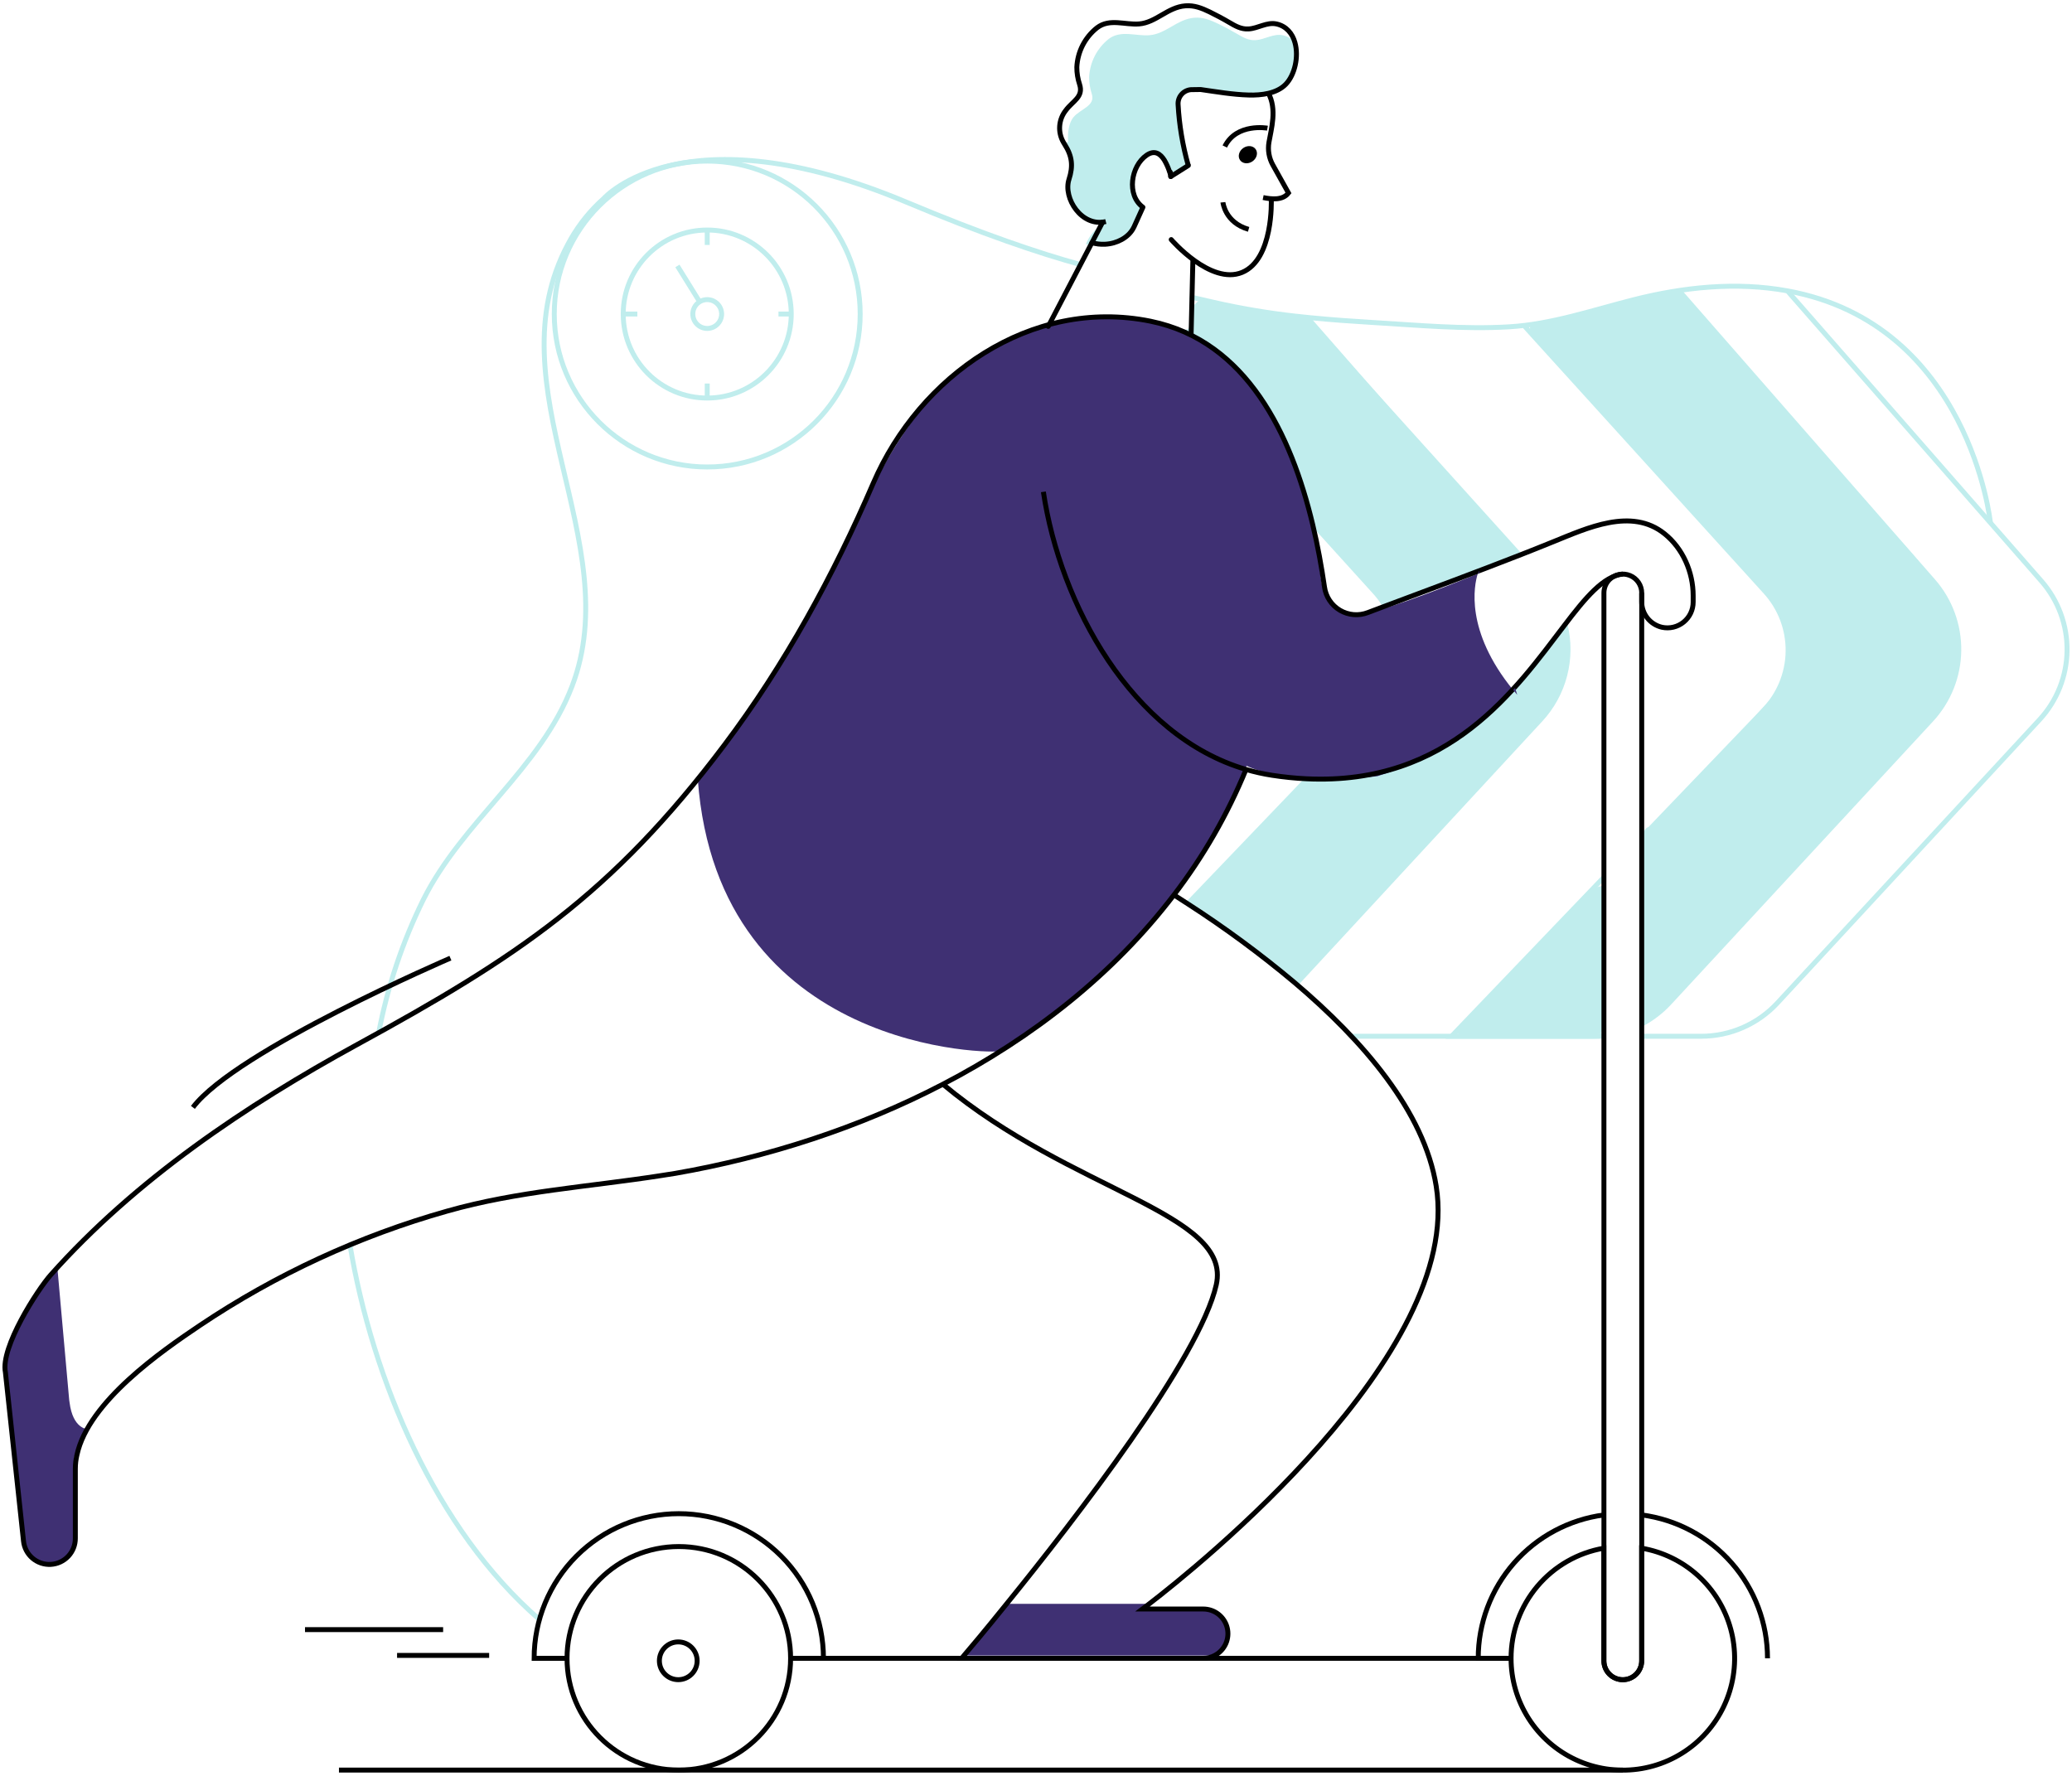 <svg width="420" height="360" viewBox="0 0 420 360" fill="none" xmlns="http://www.w3.org/2000/svg">
<path d="M325.114 179.559C324.027 179.627 323.001 180.085 322.225 180.85C321.022 182.099 295.754 208.659 295.396 209.365C295.038 210.071 303.867 210.075 304.726 210.075C305.585 210.075 324.129 210.317 324.622 209.365C325.114 208.413 325.114 179.559 325.114 179.559Z" fill="#C0EDED"/>
<path d="M342.196 61.05C342.196 61.05 341.731 58.449 337.087 59.439C332.443 60.428 314.934 64.965 314.405 65.072C313.876 65.179 307.611 64.547 311.27 68.583L355.719 117.602C355.719 117.602 367.841 127.787 360.336 140.159L344.787 157.268L334.742 167.754C334.742 167.754 332.336 166.426 332.777 173.699C333.218 180.971 332.392 206.486 332.392 206.486C332.392 206.486 331.927 208.72 334.756 206.389C337.584 204.057 375.624 162.994 375.624 162.994L393.523 143.261C393.523 143.261 399.142 137.521 396.616 127.382C394.089 117.244 381.713 106.182 381.713 106.182L342.196 61.05Z" fill="#C0EDED"/>
<path d="M240.749 183.214C248.29 188.078 255.52 193.409 262.395 199.176C274.201 186.767 296.2 163.012 296.2 163.012L314.089 143.279C314.089 143.279 319.723 137.534 317.187 127.396C317.14 127.22 317.099 127.039 317.038 126.848C307.286 139.61 293.817 159.283 264.796 157.871L240.749 183.214Z" fill="#C0EDED"/>
<path d="M231.837 68.564C234.298 71.29 253.706 92.685 266.041 106.288L276.258 117.573C277.967 119.119 279.437 120.907 280.624 122.882C289.847 119.417 299.103 116.013 308.266 112.418C306.387 110.225 304.38 108.144 302.256 106.186L265.665 64.388C265.266 64.342 264.885 64.314 264.485 64.268C259.016 63.729 253.58 62.889 248.203 61.751C246.638 61.412 245.064 61.059 243.503 60.687C237.93 63.724 245.64 69.943 234.953 65.053C234.777 65.081 234.024 65.053 233.156 65.094C231.433 65.252 229.385 65.856 231.837 68.564Z" fill="#C0EDED"/>
<path d="M273.921 210.066H294.226H322.917H325.114" stroke="#C0EDED" stroke-miterlimit="10"/>
<path d="M362.309 58.96L403.466 105.982L413.799 117.792C417.215 121.696 419.067 126.725 418.998 131.913C418.928 137.1 416.942 142.078 413.423 145.889L360.275 203.332C358.307 205.455 355.923 207.148 353.27 208.307C350.618 209.465 347.756 210.064 344.861 210.066H332.787" stroke="#C0EDED" stroke-miterlimit="10"/>
<path d="M340.25 58.811L391.856 117.792C395.272 121.697 397.123 126.729 397.052 131.917C396.981 137.105 394.992 142.084 391.47 145.894L338.332 203.333C336.726 205.058 334.842 206.502 332.759 207.605" stroke="#C0EDED" stroke-miterlimit="10"/>
<path d="M332.777 169.805L357.446 144.077C360.594 140.859 362.386 136.555 362.452 132.054C362.517 127.553 360.852 123.199 357.799 119.89L309.036 66.12" stroke="#C0EDED" stroke-miterlimit="10"/>
<path d="M325.114 209.947C324.384 210.024 323.651 210.065 322.917 210.068H294.226L325.114 177.823" stroke="#C0EDED" stroke-miterlimit="10"/>
<path d="M265.079 157.811L265.019 157.885L240.748 183.214" stroke="#C0EDED" stroke-miterlimit="10"/>
<path d="M264.518 64.292L308.047 112.54" stroke="#C0EDED" stroke-miterlimit="10"/>
<path d="M317.229 126.583C318.066 129.958 318.05 133.488 317.184 136.856C316.317 140.224 314.627 143.323 312.264 145.875L262.72 199.44" stroke="#C0EDED" stroke-miterlimit="10"/>
<path d="M281.009 123.207C280.934 123.091 280.874 122.975 280.786 122.854C280.164 121.789 279.428 120.795 278.589 119.891L266.096 106.098L265.975 105.982" stroke="#C0EDED" stroke-miterlimit="10"/>
<path d="M403.466 105.983C403.466 105.983 399.254 65.695 362.309 58.961C351.934 57.075 341.248 58.194 331.096 60.772C322.769 62.88 314.535 65.737 305.897 66.252C296.702 66.8 287.376 65.913 278.195 65.37C274.052 65.119 269.868 64.826 265.697 64.413C265.298 64.367 264.917 64.339 264.518 64.292C259.048 63.753 253.612 62.913 248.235 61.775C246.67 61.436 245.096 61.083 243.535 60.712C242.751 60.549 241.97 60.359 241.19 60.182" stroke="#C0EDED" stroke-miterlimit="10"/>
<path d="M109.342 328.297C88.332 310.059 75.51 279.738 70.94 252.374" stroke="#C0EDED" stroke-miterlimit="10"/>
<path d="M219.029 53.638C210.567 51.316 199.119 47.434 183.821 41.011C138.522 21.97 122.402 40.212 122.402 40.212C119.751 42.561 117.499 45.325 115.733 48.395C115.515 48.762 115.306 49.143 115.116 49.514C99.702 78.41 127.19 109.842 115.942 139.146C109.561 155.828 93.72 166.496 85.806 182.383C81.597 190.915 78.559 199.975 76.773 209.319" stroke="#C0EDED" stroke-miterlimit="10"/>
<path d="M241.806 52.667C241.853 52.669 241.899 52.679 241.943 52.695" stroke="#C0EDED" stroke-miterlimit="10"/>
<path d="M141.442 157.945C145.497 213.628 201.858 213.675 202.806 213.057C202.806 213.057 199.155 216.884 221.359 199.194C243.563 181.505 252.679 155.242 252.679 155.242C262.023 159.589 279.207 157.346 279.207 157.346C290.306 154.002 299.599 146.989 306.7 139.861C296.905 127.837 298.805 118.642 299.543 116.31C290.227 120.109 279.573 124.131 275.222 124.6C266.783 125.506 267.545 113.524 267.545 113.524C259.984 67.477 233.276 65.141 233.276 65.141C204.343 61.797 187.573 74.271 173.608 105.545C159.643 136.819 141.442 157.945 141.442 157.945Z" fill="#3F3073"/>
<path d="M195.422 335.602H246.233C247.228 335.086 248.02 334.25 248.483 333.228C248.945 332.208 249.051 331.061 248.783 329.972C248.515 328.884 247.889 327.917 247.006 327.227C246.122 326.538 245.032 326.165 243.911 326.17H231.581C231.581 326.17 232.073 325.812 232.974 325.12H204.069C199.792 330.382 196.611 334.181 195.422 335.602Z" fill="#3F3073"/>
<path d="M11.634 257.06L14.026 283.792C14.049 283.959 14.077 284.117 14.1 284.298C14.764 289.63 17.671 289.69 17.671 289.69L15.061 295.361L15.28 297.771V311.829C15.279 312.846 14.985 313.841 14.431 314.694C13.877 315.547 13.088 316.222 12.16 316.636C11.231 317.051 10.202 317.188 9.197 317.03C8.193 316.872 7.255 316.427 6.497 315.748C5.527 314.888 4.914 313.695 4.779 312.405C3.669 302.048 1.101 278.191 1.101 278.191C0.093 273.166 8.945 260.088 11.634 257.06Z" fill="#3F3073"/>
<path d="M191.117 219.778C217.244 241.605 249.809 245.933 246.54 260.451C243.177 275.312 217.964 307.961 204.055 325.111C199.81 330.387 196.624 334.177 195.417 335.575C195.11 335.974 194.953 336.165 194.953 336.165H243.911C244.73 336.169 245.537 335.966 246.256 335.575C247.24 335.051 248.02 334.214 248.473 333.197C248.925 332.179 249.025 331.04 248.755 329.959C248.486 328.878 247.862 327.919 246.985 327.233C246.107 326.547 245.025 326.175 243.911 326.175H231.576L232.97 325.111C242.388 317.876 296.594 274.523 291.119 240.439C288.704 225.346 276.313 210.963 262.4 199.176C255.524 193.409 248.295 188.078 240.753 183.214C239.796 182.596 238.868 181.993 237.967 181.417" stroke="black" stroke-miterlimit="10"/>
<path d="M325.12 120.203V336.676C325.12 337.693 325.523 338.667 326.242 339.385C326.96 340.104 327.935 340.508 328.951 340.508C329.967 340.508 330.941 340.104 331.66 339.385C332.379 338.667 332.782 337.693 332.782 336.676V120.203C332.78 119.446 332.554 118.706 332.133 118.077C331.711 117.448 331.113 116.958 330.413 116.669C329.713 116.379 328.943 116.303 328.2 116.45C327.458 116.598 326.775 116.961 326.239 117.496C325.882 117.85 325.598 118.272 325.406 118.737C325.214 119.202 325.117 119.7 325.12 120.203Z" stroke="black" stroke-miterlimit="10"/>
<path d="M306.297 336.168C306.294 340.487 307.527 344.717 309.848 348.359C312.17 352.001 315.484 354.903 319.4 356.725C323.316 358.546 327.671 359.21 331.952 358.639C336.233 358.068 340.262 356.286 343.563 353.501C346.865 350.717 349.302 347.046 350.587 342.923C351.873 338.8 351.953 334.395 350.819 330.228C349.684 326.061 347.383 322.304 344.185 319.402C340.987 316.499 337.026 314.57 332.768 313.844V336.674C332.768 337.69 332.365 338.665 331.646 339.384C330.927 340.102 329.953 340.506 328.937 340.506C327.921 340.506 326.946 340.102 326.227 339.384C325.509 338.665 325.105 337.69 325.105 336.674V313.844C319.84 314.748 315.065 317.485 311.623 321.57C308.181 325.655 306.294 330.826 306.297 336.168Z" stroke="black" stroke-miterlimit="10"/>
<path d="M137.598 358.828C125.084 358.828 114.939 348.683 114.939 336.169C114.939 323.655 125.084 313.51 137.598 313.51C150.112 313.51 160.257 323.655 160.257 336.169C160.257 348.683 150.112 358.828 137.598 358.828Z" stroke="black" stroke-miterlimit="10"/>
<path d="M211.495 99.703C214.885 122.529 229.398 149.173 252.567 155.981C254.298 156.491 256.06 156.885 257.843 157.161C260.151 157.52 262.477 157.757 264.809 157.871C293.812 159.265 307.294 139.611 317.051 126.848C321.412 121.104 325.039 116.771 328.959 116.371" stroke="black" stroke-miterlimit="10"/>
<path d="M332.778 120.201V121.91C332.76 123.123 333.159 124.305 333.906 125.26C334.654 126.215 335.706 126.885 336.888 127.158C337.65 127.322 338.439 127.314 339.197 127.134C339.955 126.953 340.664 126.605 341.27 126.115C341.876 125.626 342.365 125.006 342.7 124.302C343.036 123.599 343.209 122.829 343.209 122.05V120.74C343.209 115.994 341.133 111.187 337.403 108.201C330.683 102.795 321.683 107.067 314.814 109.835C312.645 110.722 310.481 111.577 308.312 112.431C299.15 116.026 289.894 119.43 280.67 122.895L277.266 124.177C276.351 124.53 275.369 124.673 274.391 124.593C273.413 124.513 272.467 124.213 271.621 123.716C270.776 123.218 270.054 122.536 269.51 121.719C268.966 120.903 268.614 119.975 268.48 119.003C267.89 114.953 267.123 110.643 266.079 106.301C261.732 88.115 252.727 69.148 233.319 65.14L233.203 65.112C208.918 60.203 186.371 76.272 177.036 97.891C168.96 116.621 159.101 134.719 146.812 151.043C123.968 181.388 104.708 194.104 72.376 211.761C49.889 224.049 27.444 239.161 10.279 258.444C7.58 261.481 0.062 273.166 1.097 278.19C1.097 278.19 3.661 302.047 4.766 312.409C4.905 313.754 5.556 314.996 6.585 315.874C7.614 316.753 8.942 317.201 10.293 317.127C11.644 317.053 12.915 316.462 13.842 315.477C14.769 314.491 15.28 313.186 15.271 311.833V297.775C15.268 296.802 15.382 295.832 15.61 294.886C17.969 284.098 32.794 273.871 40.531 268.67C55.912 258.353 72.829 250.534 90.655 245.505C105.005 241.437 119.374 240.596 133.962 238.316C134.95 238.167 135.937 238.013 136.925 237.851C155.566 234.6 174.194 228.61 191.113 219.8C209.383 210.293 225.684 197.508 237.944 181.439C243.914 173.64 248.83 165.087 252.564 156.003" stroke="black" stroke-miterlimit="10"/>
<path d="M306.292 336.168H208.035H160.145" stroke="black" stroke-miterlimit="10"/>
<path d="M137.486 340.497C135.373 340.497 133.66 338.783 133.66 336.67C133.66 334.556 135.373 332.843 137.486 332.843C139.6 332.843 141.313 334.556 141.313 336.67C141.313 338.783 139.6 340.497 137.486 340.497Z" stroke="black" stroke-miterlimit="10"/>
<path d="M114.938 336.168H108.269C108.269 328.391 111.359 320.933 116.858 315.434C122.357 309.934 129.816 306.845 137.593 306.845C145.37 306.845 152.828 309.934 158.327 315.434C163.826 320.933 166.916 328.391 166.916 336.168" stroke="black" stroke-miterlimit="10"/>
<path d="M358.278 336.169C358.281 329.054 355.695 322.181 351.004 316.833C346.313 311.485 339.836 308.026 332.782 307.101" stroke="black" stroke-miterlimit="10"/>
<path d="M325.119 307.101C318.068 308.029 311.595 311.489 306.907 316.838C302.219 322.186 299.636 329.057 299.641 336.169H306.296" stroke="black" stroke-miterlimit="10"/>
<path d="M260.668 17.079C258.787 19.034 255.722 19.336 253.163 19.262C249.912 19.173 246.624 18.602 243.41 18.147L241.473 18.175H241.446C241.074 18.199 240.71 18.297 240.376 18.461C240.042 18.626 239.743 18.856 239.498 19.136C239.253 19.417 239.064 19.743 238.946 20.096C238.826 20.449 238.778 20.822 238.803 21.194C239.033 25.367 239.723 29.502 240.86 33.524L237.289 35.776C236.722 34.467 237.136 32.525 235.989 32.442C235.171 31.132 234.029 30.319 232.399 31.443C229.204 33.64 228.275 39.529 231.656 41.976L229.854 45.956C228.558 48.836 223.189 50.206 220.124 49.495C221.183 46.657 224.132 44.897 224.132 44.897C219.265 46.095 215.415 40.179 216.669 36.324C217.519 33.682 217.338 31.68 215.796 29.265C215.694 29.102 216.609 28.801 216.516 28.643C216.349 26.813 216.729 24.807 217.551 23.808C218.996 22.029 222.112 21.514 221.304 19.02C220.947 17.932 220.767 16.794 220.77 15.648C220.839 14.146 221.23 12.676 221.916 11.337C222.602 9.999 223.567 8.822 224.745 7.888C227.225 6.03 230.23 7.363 232.998 7.136C236.36 6.88 238.571 3.885 242.105 3.592C243.86 3.448 245.319 4.057 246.87 4.79C248.175 5.427 249.461 6.105 250.72 6.843C251.978 7.581 253.088 8.236 254.523 8.13C256.381 8.032 258.123 6.736 260.041 7.154C261.003 7.351 261.87 7.867 262.502 8.617C263.333 11.492 262.488 15.189 260.668 17.079Z" fill="#C0EDED"/>
<path d="M237.27 35.368C237.191 35.145 237.112 34.931 237.019 34.69V34.662C236.76 33.899 236.426 33.163 236.021 32.465C235.194 31.156 234.061 30.343 232.422 31.462C229.222 33.664 228.302 39.552 231.674 42.009L229.877 45.98C229.812 46.128 229.736 46.271 229.649 46.407C228.651 48.139 226.477 49.379 224.011 49.51H223.969C223.079 49.553 222.188 49.449 221.331 49.203" stroke="black" stroke-linecap="round" stroke-linejoin="round"/>
<path d="M256.915 25.982C256.915 25.982 250.65 24.858 248.267 29.697" stroke="black" stroke-miterlimit="10"/>
<path d="M256.041 40.048C257.737 40.391 259.998 40.656 261.178 39.119L258.001 33.425C257.228 32.03 256.953 30.413 257.221 28.841C257.658 26.199 258.921 22.14 257.063 18.815" stroke="black" stroke-miterlimit="10"/>
<path d="M251.362 32.463C250.843 31.718 251.132 30.619 252.007 30.009C252.883 29.4 254.013 29.509 254.532 30.254C255.051 31 254.762 32.098 253.887 32.708C253.011 33.317 251.881 33.208 251.362 32.463Z" fill="black"/>
<path d="M241.436 67.928L241.808 52.449" stroke="black" stroke-miterlimit="10"/>
<path d="M237.313 35.789C237.313 35.645 237.28 35.502 237.271 35.358C237.262 35.214 237.229 35.056 237.224 34.893" stroke="black" stroke-linecap="round" stroke-linejoin="round"/>
<path d="M237.312 35.789L238.538 35.023L240.883 33.537" stroke="black" stroke-linecap="round" stroke-linejoin="round"/>
<path d="M247.892 41.011C247.892 41.011 248.286 45.111 253.098 46.495" stroke="black" stroke-miterlimit="10"/>
<path d="M224.155 44.911C219.288 46.109 215.438 40.193 216.692 36.338C217.542 33.696 217.361 31.694 215.819 29.279C215.717 29.116 215.629 28.954 215.54 28.814C214.969 27.812 214.711 26.662 214.802 25.512C214.892 24.361 215.326 23.265 216.046 22.364C217.44 20.46 219.678 19.675 218.833 17.093C218.461 15.973 218.273 14.799 218.276 13.619C218.348 12.07 218.751 10.554 219.459 9.174C220.168 7.795 221.164 6.583 222.381 5.622C224.931 3.676 228.038 5.083 230.903 4.851C234.354 4.572 236.657 1.465 240.28 1.182C242.086 1.043 243.6 1.646 245.198 2.417C246.545 3.081 247.877 3.783 249.159 4.54C250.441 5.297 251.616 5.961 253.093 5.868C255.025 5.756 256.808 4.419 258.773 4.86C260.737 5.301 261.991 6.806 262.488 8.631C263.296 11.492 262.451 15.189 260.63 17.079C258.81 18.969 255.684 19.336 253.125 19.262C249.874 19.173 246.586 18.602 243.373 18.147L241.436 18.175H241.408C240.664 18.233 239.972 18.583 239.485 19.148C238.996 19.714 238.752 20.449 238.803 21.194C239.033 25.367 239.723 29.502 240.86 33.524" stroke="black" stroke-miterlimit="10"/>
<path d="M237.409 48.565C237.409 48.565 245.397 57.853 251.778 55.22C258.159 52.587 257.695 40.503 257.695 40.503" stroke="black" stroke-linecap="round" stroke-linejoin="round"/>
<path d="M307.123 139.461L306.724 139.861C306.979 140.195 307.258 140.525 307.55 140.859L307.123 139.461Z" fill="#3F3073"/>
<path d="M299.58 116.31L299.915 116.176L299.78 115.711C299.699 115.906 299.632 116.106 299.58 116.31Z" fill="#3F3073"/>
<path d="M328.955 358.823H68.707" stroke="black" stroke-miterlimit="10"/>
<path d="M223.51 45.028L212.48 66.163" stroke="black" stroke-linecap="round" stroke-linejoin="round"/>
<path d="M91.3 194.23C91.3 194.23 47.84 212.922 39.104 224.486" stroke="black" stroke-miterlimit="10"/>
<path d="M99.153 335.579H80.488" stroke="black" stroke-miterlimit="10"/>
<path d="M89.824 330.35H61.824" stroke="black" stroke-miterlimit="10"/>
<path d="M143.356 94.664C126.233 94.664 112.352 80.783 112.352 63.66C112.352 46.536 126.233 32.655 143.356 32.655C160.48 32.655 174.361 46.536 174.361 63.66C174.361 80.783 160.48 94.664 143.356 94.664Z" stroke="#C0EDED" stroke-miterlimit="10"/>
<path d="M143.357 80.689C133.952 80.689 126.327 73.064 126.327 63.659C126.327 54.253 133.952 46.629 143.357 46.629C152.762 46.629 160.387 54.253 160.387 63.659C160.387 73.064 152.762 80.689 143.357 80.689Z" stroke="#C0EDED" stroke-miterlimit="10"/>
<path d="M143.356 66.58C141.743 66.58 140.435 65.272 140.435 63.659C140.435 62.046 141.743 60.737 143.356 60.737C144.969 60.737 146.277 62.046 146.277 63.659C146.277 65.272 144.969 66.58 143.356 66.58Z" stroke="#C0EDED" stroke-miterlimit="10"/>
<path d="M137.314 53.911L141.819 61.175" stroke="#C0EDED" stroke-miterlimit="10"/>
<path d="M143.357 46.629V49.657" stroke="#C0EDED" stroke-miterlimit="10"/>
<path d="M126.326 63.66H129.196" stroke="#C0EDED" stroke-miterlimit="10"/>
<path d="M143.357 80.69V77.745" stroke="#C0EDED" stroke-miterlimit="10"/>
<path d="M160.387 63.66H157.8" stroke="#C0EDED" stroke-miterlimit="10"/>
</svg>
